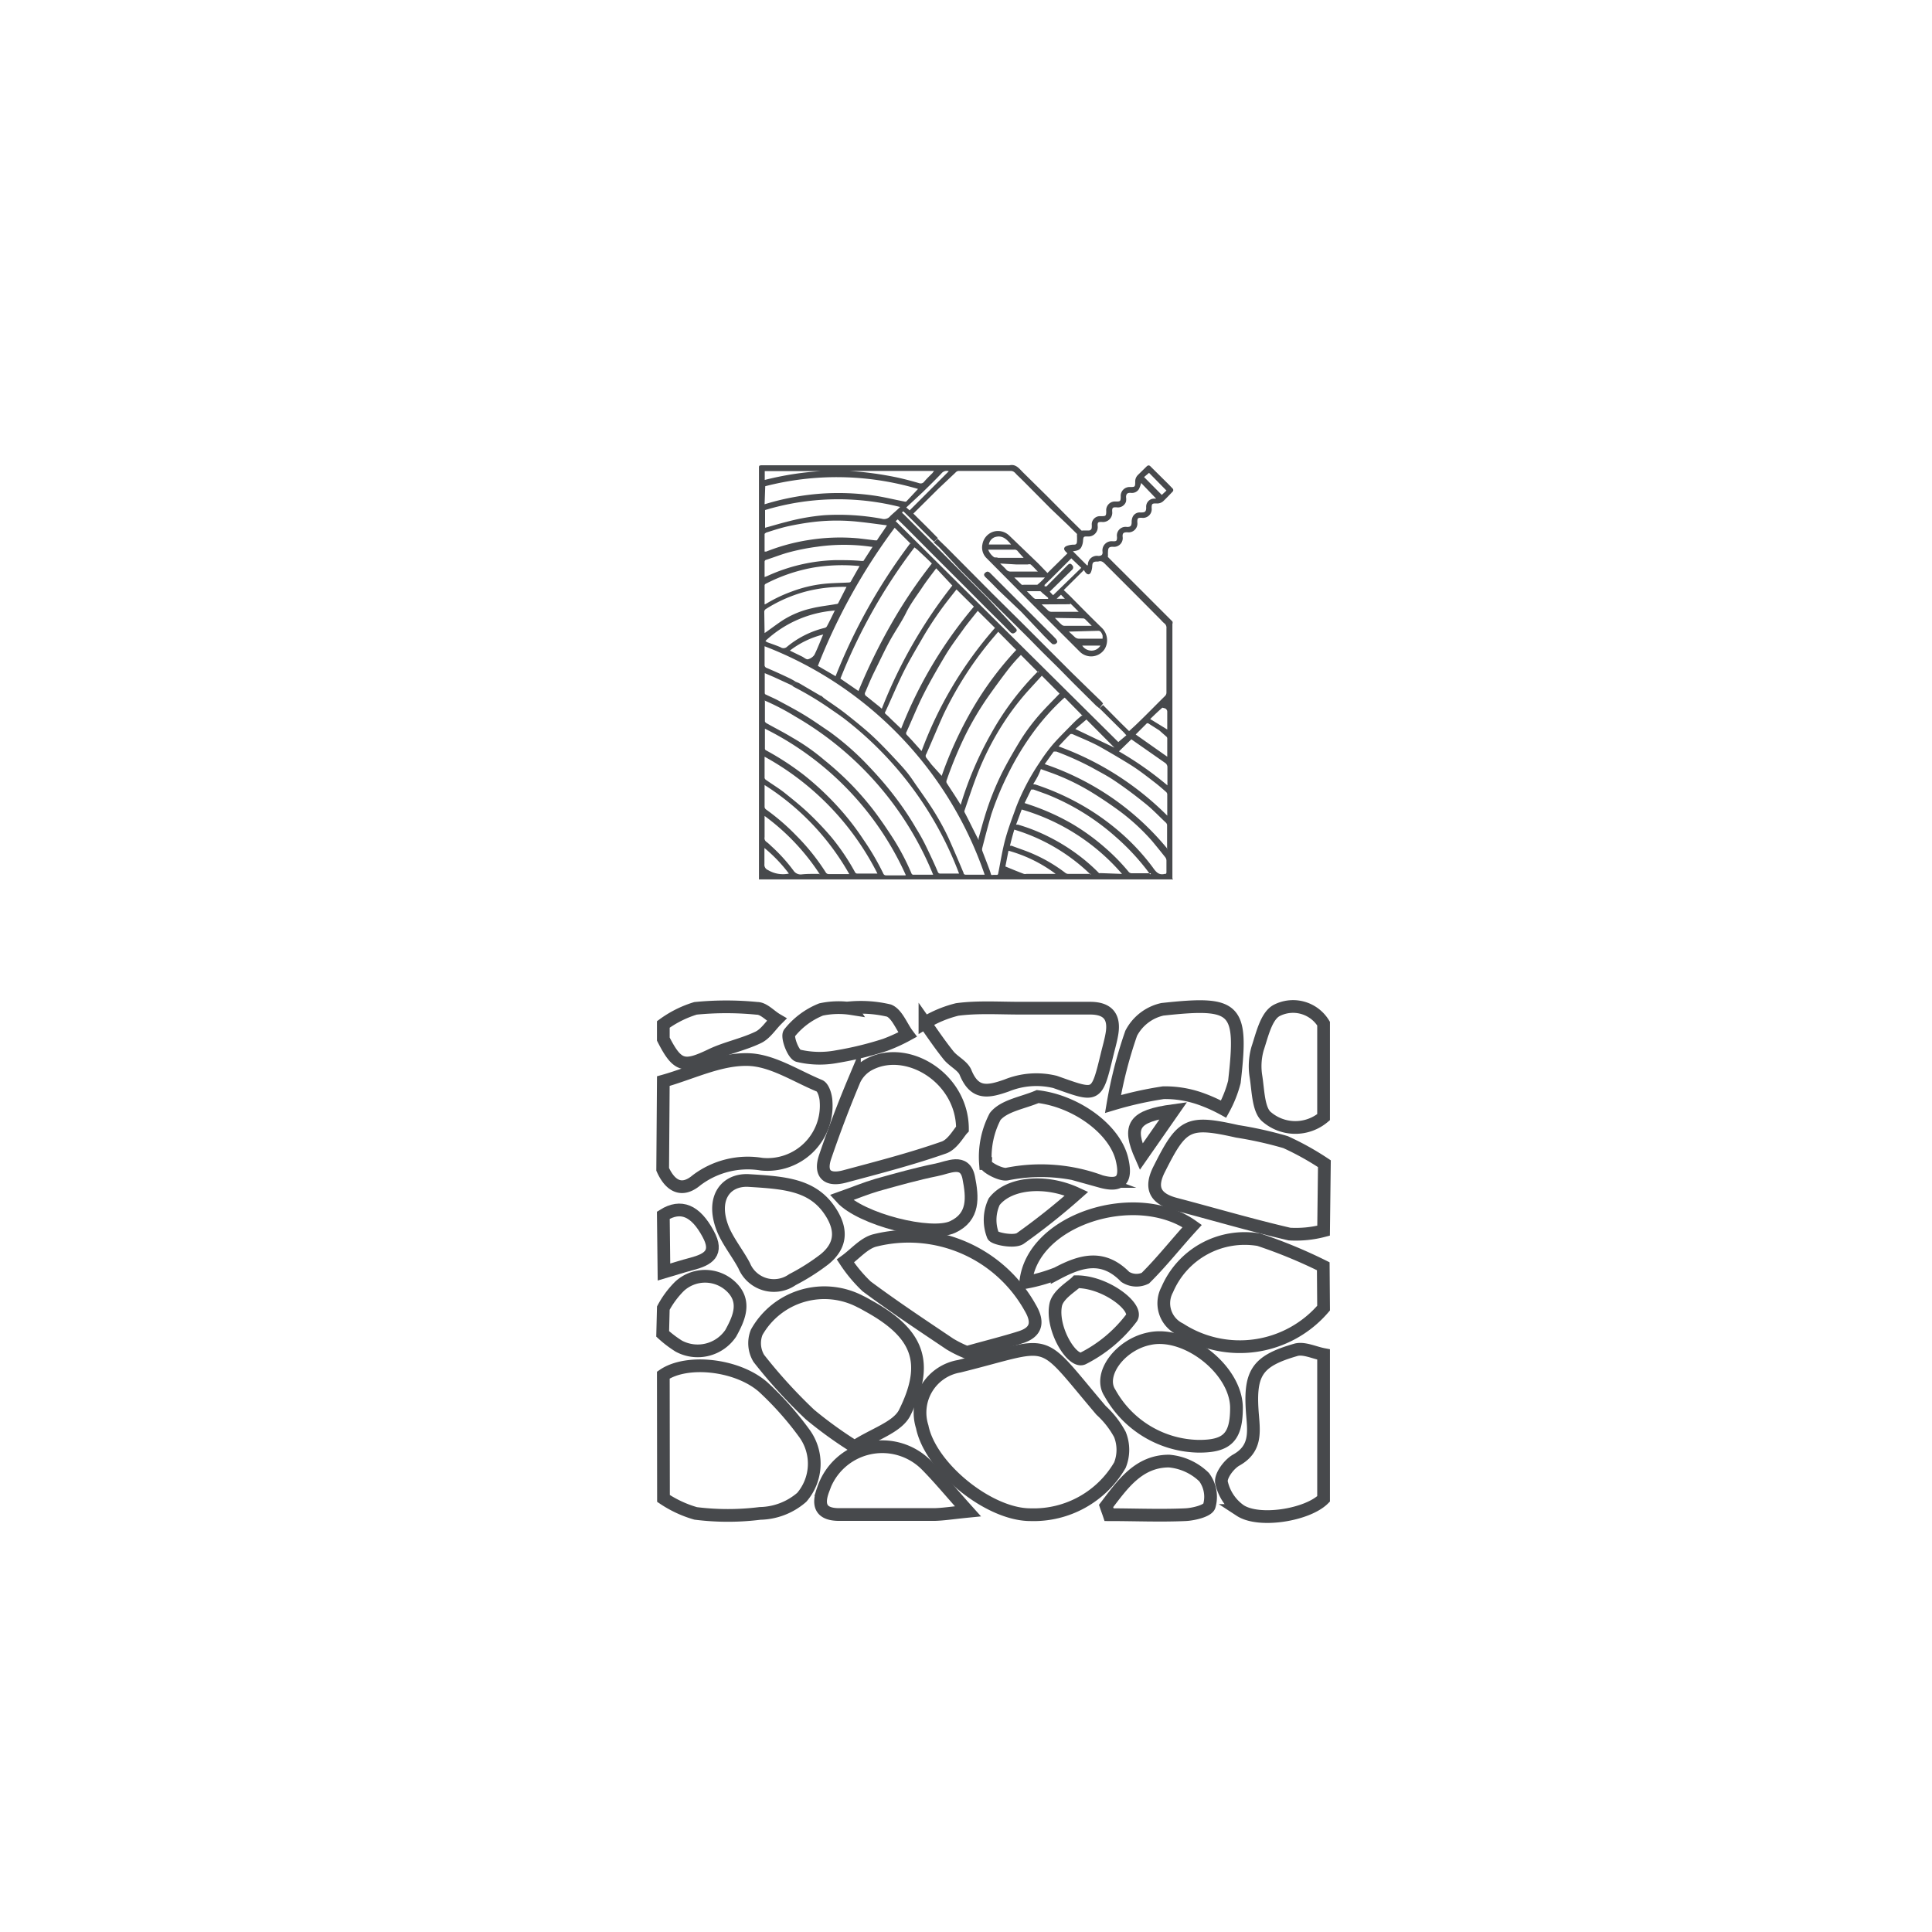 <svg id="Layer_1" data-name="Layer 1" xmlns="http://www.w3.org/2000/svg" viewBox="0 0 120 120"><defs><style>.cls-1{fill:none;stroke:#47494c;stroke-miterlimit:10;stroke-width:0.79px;}.cls-1,.cls-2{fill-rule:evenodd;}.cls-2{fill:#47494c;}</style></defs><path class="cls-1" d="M41.2,85.41c1.46-1,4.59-.67,6.2.74A19.68,19.68,0,0,1,49.94,89a3.2,3.2,0,0,1-.14,4,4.06,4.06,0,0,1-2.59,1,16.06,16.06,0,0,1-4,0,7.09,7.09,0,0,1-2-.93Z"/><path class="cls-1" d="M41.2,67.15c1.72-.48,3.46-1.36,5.18-1.34,1.52,0,3,1,4.52,1.63.24.1.4.64.41,1a3.65,3.65,0,0,1-4,3.87,5.27,5.27,0,0,0-4.05,1c-.94.79-1.65.32-2.1-.68Z"/><path class="cls-1" d="M82.21,81.25a6.85,6.85,0,0,1-8.92,1.3,1.78,1.78,0,0,1-.79-2.45A5.23,5.23,0,0,1,78.19,77a30.89,30.89,0,0,1,4,1.65Z"/><path class="cls-1" d="M82.21,76.44a6.79,6.79,0,0,1-2.12.21c-2.37-.55-4.71-1.24-7.07-1.86-1.27-.33-1.63-1-1-2.21,1.4-2.78,1.76-3,4.83-2.31a23.84,23.84,0,0,1,3,.67,17.31,17.31,0,0,1,2.41,1.34Z"/><path class="cls-1" d="M82.21,93.1c-1,1-4,1.49-5.18.72a2.89,2.89,0,0,1-1.16-1.74c-.08-.41.47-1.15.93-1.4C78,90,77.89,89,77.8,87.92c-.22-2.63.23-3.37,2.69-4.08.5-.14,1.14.18,1.72.29Z"/><path class="cls-1" d="M82.21,69.39a2.73,2.73,0,0,1-3.51,0c-.55-.42-.55-1.65-.69-2.53a4,4,0,0,1,.1-1.73c.28-.84.53-2,1.17-2.36a2.22,2.22,0,0,1,2.93.81Z"/><path class="cls-1" d="M41.2,81.25a5.67,5.67,0,0,1,1-1.35,2.34,2.34,0,0,1,3.19,0c1,.93.5,2,0,2.91a2.48,2.48,0,0,1-3.23.8,7,7,0,0,1-1-.76Z"/><path class="cls-1" d="M41.2,63.63a6.67,6.67,0,0,1,2-1,19.5,19.5,0,0,1,3.82,0c.42,0,.81.46,1.22.7-.38.38-.7.9-1.16,1.11-.94.45-2,.65-2.93,1.1-1.67.8-2.08.71-2.95-1Z"/><path class="cls-1" d="M41.2,75.48c1.09-.68,2-.3,2.78,1.15.67,1.22,0,1.6-1,1.87-.58.15-1.16.34-1.74.51Z"/><path class="cls-1" d="M64,94.08c-2.59,0-6.21-2.94-6.72-5.46a2.92,2.92,0,0,1,2.3-3.76c6-1.49,4.78-2,8.81,2.74a5.65,5.65,0,0,1,1.17,1.5,2.55,2.55,0,0,1,0,1.9A6.19,6.19,0,0,1,64,94.08Z"/><path class="cls-1" d="M53.08,89.86a25.78,25.78,0,0,1-2.77-2,31.88,31.88,0,0,1-3.18-3.49A1.83,1.83,0,0,1,47,82.75a4.82,4.82,0,0,1,6.45-1.9c.15.07.29.15.43.23,3.15,1.72,3.89,3.53,2.29,6.71C55.68,88.67,54.29,89.07,53.08,89.86Z"/><path class="cls-1" d="M60.05,84A7.22,7.22,0,0,1,59,83.48c-1.74-1.17-3.49-2.33-5.17-3.58a8.92,8.92,0,0,1-1.32-1.58c.61-.44,1.17-1.12,1.85-1.28a8.64,8.64,0,0,1,9.62,4.17c.54.91.41,1.53-.59,1.85S61.21,83.67,60.05,84Z"/><path class="cls-1" d="M63.39,62.62c1.44,0,2.88,0,4.32,0,1.12,0,1.54.55,1.35,1.62-.07.41-.19.82-.29,1.23-.67,2.76-.63,2.65-3.24,1.73a4.9,4.9,0,0,0-3,.22c-1.19.42-2,.56-2.56-.81-.18-.43-.76-.68-1.07-1.08-.52-.65-1-1.36-1.45-2a7.21,7.21,0,0,1,2-.83C60.72,62.53,62.06,62.62,63.39,62.62Z"/><path class="cls-1" d="M59.78,70.12c-.24.25-.63,1-1.2,1.17-2,.7-4.06,1.23-6.11,1.78-1.07.29-1.59-.14-1.21-1.24.55-1.61,1.15-3.19,1.81-4.76a2.12,2.12,0,0,1,1-1C56.43,64.91,59.78,67,59.78,70.12Z"/><path class="cls-1" d="M76.8,87.43c0,1.82-.56,2.41-2.36,2.4a6.43,6.43,0,0,1-5.5-3.31c-.75-1.13.62-3,2.44-3.37C73.68,82.64,76.78,85.08,76.8,87.43Z"/><path class="cls-1" d="M69.13,68.57a27.13,27.13,0,0,1,1.13-4.39,2.89,2.89,0,0,1,1.94-1.49c4.61-.5,5-.12,4.47,4.51A7.29,7.29,0,0,1,76,68.89a9.65,9.65,0,0,0-1.51-.67,6.62,6.62,0,0,0-2.23-.35A22.57,22.57,0,0,0,69.13,68.57Z"/><path class="cls-1" d="M46.45,73.32c2.27.14,4,.25,5.1,1.89.73,1.09.76,2.11-.33,3a13.19,13.19,0,0,1-2,1.27,2,2,0,0,1-3-.87c-.4-.75-.95-1.43-1.29-2.2C44.14,74.52,45,73.28,46.45,73.32Z"/><path class="cls-1" d="M64.45,68.11c2.37.28,4.76,2,5.23,3.86.32,1.31-.05,1.76-1.31,1.41a10.7,10.7,0,0,0-5.8-.46c-.39.1-1.37-.44-1.36-.65a5.42,5.42,0,0,1,.6-2.92C62.35,68.67,63.54,68.5,64.45,68.11Z"/><path class="cls-1" d="M74.05,76.15c-1,1.09-1.88,2.22-2.91,3.24a1.28,1.28,0,0,1-1.25-.08c-1.38-1.41-2.76-1-4.23-.22a10.19,10.19,0,0,1-1.95.56C64.09,75.73,70.59,73.69,74.05,76.15Z"/><path class="cls-1" d="M60.12,93.87c-1,.1-1.56.19-2.1.2-2,0-3.93,0-5.89,0-1.09,0-1.39-.52-1-1.55A3.86,3.86,0,0,1,57.54,91C58.34,91.81,59.06,92.69,60.12,93.87Z"/><path class="cls-1" d="M52.25,74.39c.82-.29,1.51-.58,2.23-.79,1.22-.34,2.45-.69,3.69-.94.7-.13,1.76-.73,2,.49s.35,2.43-1,3.06S53.47,75.74,52.25,74.39Z"/><path class="cls-1" d="M52.86,62.59a7.6,7.6,0,0,1,2.36.18c.5.21.78,1,1.15,1.49a10.39,10.39,0,0,1-1.4.64,20.62,20.62,0,0,1-3,.73,5.7,5.7,0,0,1-2.4-.06c-.31-.1-.71-1.18-.54-1.4A4.78,4.78,0,0,1,51,62.7a5.21,5.21,0,0,1,1.9-.05Z"/><path class="cls-1" d="M68.7,93.54c1-1.3,2-2.79,3.91-2.79a3.56,3.56,0,0,1,2.18,1,2.05,2.05,0,0,1,.32,1.79c-.1.31-1,.52-1.49.54-1.57.07-3.15,0-4.73,0C68.83,93.9,68.76,93.72,68.7,93.54Z"/><path class="cls-1" d="M66.87,79.61c1.83,0,3.86,1.61,3.41,2.25a8.7,8.7,0,0,1-3,2.51c-.66.35-2-1.82-1.71-3.31C65.69,80.41,66.59,79.9,66.87,79.61Z"/><path class="cls-1" d="M66.87,74.14a41.35,41.35,0,0,1-3.51,2.79c-.4.25-1.6,0-1.68-.19a2.66,2.66,0,0,1,.07-2.1C62.65,73.46,64.93,73.24,66.87,74.14Z"/><path class="cls-1" d="M70.88,71.85c-.86-1.94-.47-2.53,2-2.87Z"/><path class="cls-2" d="M72.87,54.62H47.14V34c0-1.64,0-3.28,0-4.92,0-.15,0-.18.19-.18H62.64s0,0,.06,0c.4-.09.6.2.83.43L65,30.78l1.39,1.4.78.77a.16.16,0,0,0,.09,0l.37,0a.18.18,0,0,0,.18-.19,1.34,1.34,0,0,0,0-.2.51.51,0,0,1,.48-.5h.1c.29,0,.32,0,.32-.32a.54.54,0,0,1,.58-.59c.29,0,.32,0,.32-.32a.55.55,0,0,1,.58-.58c.3,0,.32,0,.32-.32a.57.57,0,0,1,.18-.44l.51-.5c.11-.11.18-.11.28,0l1.1,1.09.24.25a.14.14,0,0,1,0,.22c-.19.2-.38.4-.58.59a.57.57,0,0,1-.42.13c-.24,0-.29,0-.29.28a.54.54,0,0,1-.62.61c-.22,0-.27,0-.27.27a.55.55,0,0,1-.63.63c-.23,0-.3.06-.28.29a.54.54,0,0,1-.61.61c-.23,0-.29.06-.3.29s0,.16,0,.24a.18.18,0,0,0,0,.11c.33.34.66.66,1,1l1,1,1,1,1,1a.2.2,0,0,1,0,.15v5.69c0,1.67,0,3.35,0,5v5.13ZM68.29,44l.22-.21,0,0,1.1,1.11.52.51c.23-.21.44-.4.65-.61.53-.51,1-1,1.57-1.56a.3.3,0,0,0,.1-.21c0-1.33,0-2.65,0-4a.34.34,0,0,0-.14-.32,1.89,1.89,0,0,1-.2-.2l-1.55-1.56-1.88-1.88c-.13-.13-.25-.27-.47-.19,0,0,0,0-.07,0-.24,0-.29.06-.3.3a1.11,1.11,0,0,1-.08.36c-.08.17-.22.18-.35,0a.39.39,0,0,1-.08-.14l-1.26,1.25.38.36c.65.66,1.3,1.32,2,2a1.07,1.07,0,0,1,.17,1.29,1,1,0,0,1-1.53.2l-3-3L61.3,34.69a.93.93,0,0,1-.28-.88,1,1,0,0,1,.66-.78,1,1,0,0,1,1,.23L64.49,35l.57.59,1.24-1.22-.09-.09c-.17-.16-.15-.3.07-.38a1.28,1.28,0,0,1,.39-.07c.11,0,.2,0,.22-.16a3.11,3.11,0,0,0,0-.43.12.12,0,0,0,0-.08l-.59-.58-1.05-1-1.18-1.19c-.3-.3-.59-.6-.9-.89-.11-.11-.19-.25-.4-.25-1.06,0-2.13,0-3.19,0a.29.29,0,0,0-.24.11l-1.06,1-1.55,1.54.89.88.63.64-.23.23c-.12-.11-.23-.21-.33-.32-.36-.35-.71-.71-1.06-1.06l-.52-.51c-.1.06-.1.09,0,.16l.86.86,1.4,1.4,1.55,1.56,1.44,1.43L63.06,39c.11.1.13.19,0,.28s-.18.08-.29,0l-.42-.43-1.06-1.05-1.19-1.2-1-1-1.2-1.2-1.61-1.62-.53-.52-.13.11L69.46,46.09l.5-.42-.16-.18-1.45-1.44Zm-16,.56s-.07-.11-.11-.15l-1-1,.06,0c.45.31.9.61,1.33.95s1.15.91,1.68,1.41,1,1,1.52,1.56.71.81,1,1.24.84,1.18,1.22,1.79.72,1.23,1,1.86.58,1.33.86,2c0,.08.07.11.15.11h1.16A23.29,23.29,0,0,0,47.49,40.14c0,.4,0,.77,0,1.14a.19.19,0,0,0,.14.21c.45.19.89.39,1.33.6a4.09,4.09,0,0,1,.46.25l-.23.23-1.13-.52-.56-.24v1.24s0,.08.09.1c.24.12.49.22.73.35.56.3,1.13.6,1.67.93s1,.66,1.51,1a17.12,17.12,0,0,1,2.15,1.84c.4.41.8.84,1.17,1.27s.74.9,1.08,1.37.69,1,1,1.54a11.82,11.82,0,0,1,.64,1.16c.25.52.48,1,.72,1.57a.16.16,0,0,0,.12.08H59.5l.07,0A21.88,21.88,0,0,0,52.27,44.51Zm-4.78-1v1.25a.21.21,0,0,0,.1.11c.53.3,1.07.57,1.58.88a13,13,0,0,1,2,1.4,19.93,19.93,0,0,1,1.53,1.37,18.88,18.88,0,0,1,1.45,1.64c.48.62.92,1.27,1.35,1.94a14.81,14.81,0,0,1,1.09,2.09.13.13,0,0,0,.15.09h1.2a20.11,20.11,0,0,0-8.57-9.83A14.59,14.59,0,0,0,47.49,43.51Zm19.74.91-1.12-1.14-.09.07a14.37,14.37,0,0,0-1.74,1.92,17.51,17.51,0,0,0-1.73,2.84,18.93,18.93,0,0,0-1,2.43c-.2.69-.38,1.38-.56,2.08a.33.33,0,0,0,0,.17c.15.4.31.8.46,1.21s0,.27.39.29c.11,0,.13,0,.15-.14.14-.7.25-1.42.44-2.11s.44-1.33.68-2a14,14,0,0,1,1.44-2.73,10.67,10.67,0,0,1,.85-1.15c.38-.43.8-.84,1.2-1.25C66.83,44.75,67,44.59,67.23,44.42Zm-6.47,7.71a.3.3,0,0,0,0-.11c.12-.42.23-.85.36-1.27a17.34,17.34,0,0,1,1.15-2.9c.33-.64.69-1.26,1.06-1.87a12.35,12.35,0,0,1,1.35-1.79c.36-.4.75-.78,1.11-1.16l-1.1-1.11-.85.93A16,16,0,0,0,62.27,45a17.72,17.72,0,0,0-1.56,3.07c-.29.75-.54,1.51-.8,2.27a.14.14,0,0,0,0,.11C60.2,51,60.47,51.57,60.76,52.13Zm-4.53,2.15a18.74,18.74,0,0,0-8.74-9.07V46.5s0,.08.08.11a17.38,17.38,0,0,1,2.36,1.54,18,18,0,0,1,2.13,2,16.18,16.18,0,0,1,1.55,2,15.79,15.79,0,0,1,1.23,2.1.18.18,0,0,0,.18.12h1.21Zm.32-20.55-1-1a37,37,0,0,0-4.77,8.58L51.9,42A35.3,35.3,0,0,1,56.55,33.73Zm7.93,8-1.09-1.1a10.38,10.38,0,0,0-.76.86c-.47.61-.93,1.24-1.37,1.87A19.38,19.38,0,0,0,60,45.58a25,25,0,0,0-1.2,2.88.2.2,0,0,0,0,.17c.18.29.38.58.57.88s.19.3.3.48a21.8,21.8,0,0,1,1.91-4.46A17.4,17.4,0,0,1,64.48,41.69ZM53.32,42.92a36.16,36.16,0,0,1,2-4.1A30.46,30.46,0,0,1,57.88,35c-.29-.29-.59-.57-.89-.85L56.8,34a34.32,34.32,0,0,0-4.6,8.15Zm5.17,5.27A24.18,24.18,0,0,1,60.42,44a20.38,20.38,0,0,1,2.7-3.63L62,39.24l-.21.25A21.88,21.88,0,0,0,60,41.88a23.13,23.13,0,0,0-1.39,2.48c-.37.82-.71,1.65-1.08,2.48a.19.19,0,0,0,0,.22l.33.43Zm.66-11.82-1-1.07c-.3.4-.6.78-.87,1.19s-.72,1-1,1.57-.68,1.14-1,1.72-.67,1.34-1,2c-.19.39-.36.8-.53,1.2a.18.18,0,0,0,.06.26l.81.65.15.13A30.06,30.06,0,0,1,59.15,36.37Zm1.34,1.31-1.08-1.07-.37.47a21.6,21.6,0,0,0-1.65,2.39c-.42.73-.85,1.44-1.23,2.19s-.77,1.69-1.16,2.53a.1.1,0,0,0,0,.15c.12.1.23.21.34.32l.63.6A27.09,27.09,0,0,1,60.49,37.68ZM61.8,39l-1.07-1.06c-.27.34-.54.67-.79,1-.42.59-.86,1.16-1.23,1.78s-.92,1.56-1.33,2.37-.71,1.57-1.07,2.36a.15.15,0,0,0,0,.18l.32.34.61.68A24.49,24.49,0,0,1,61.8,39ZM47.49,47v1.32a.2.2,0,0,0,.1.13c.37.26.75.49,1.1.76.55.44,1.1.88,1.6,1.36A19.24,19.24,0,0,1,51.64,52a13.87,13.87,0,0,1,1.46,2.16.16.16,0,0,0,.16.1H54.5A17.05,17.05,0,0,0,47.49,47Zm16.7,1.72.1,0a15.65,15.65,0,0,1,2.53,1.08,15,15,0,0,1,2.61,1.77,13.77,13.77,0,0,1,2.16,2.29c.19.27.37.52.75.42h0c.08,0,.1,0,.11-.1,0-.25,0-.49,0-.73a.35.35,0,0,0-.07-.2c-.26-.33-.53-.66-.81-1a13,13,0,0,0-2-1.85c-.57-.42-1.15-.81-1.75-1.18a14.09,14.09,0,0,0-2.47-1.2l-.7-.25C64.54,48.1,64.37,48.39,64.19,48.68Zm-16.7-17.4.34-.1A15.86,15.86,0,0,1,51,30.66a15.64,15.64,0,0,1,3.28.12c.63.09,1.26.25,1.89.37a.18.18,0,0,0,.12,0l.73-.78a17.78,17.78,0,0,0-9.49-.17Zm25,21.44V51.23a.28.28,0,0,0-.07-.13c-.42-.39-.82-.82-1.27-1.18-.63-.51-1.28-1-1.94-1.44-.44-.3-.92-.54-1.38-.8a18.38,18.38,0,0,0-2.22-1c-.08,0-.12,0-.16,0l-.21.29-.35.49a17.05,17.05,0,0,1,4.16,2.08A16.8,16.8,0,0,1,72.51,52.72Zm-1.05,1.55c-.12-.15-.21-.29-.32-.42a14.29,14.29,0,0,0-1.82-1.91A14.5,14.5,0,0,0,65,49.33l-.8-.29s-.14,0-.15,0l-.41.84L64,50a14.49,14.49,0,0,1,2.54,1.14,13.56,13.56,0,0,1,2.14,1.55,12.41,12.41,0,0,1,1.43,1.47.25.25,0,0,0,.18.08h1.2ZM55.91,31.49s0,0,0,0a15.72,15.72,0,0,0-8.39.19v1.1c.45-.12.9-.26,1.35-.37A13.32,13.32,0,0,1,51.2,32a14.72,14.72,0,0,1,3.57.22.49.49,0,0,0,.53-.17C55.49,31.87,55.71,31.69,55.91,31.49ZM47.49,48.76v1.36a.22.22,0,0,0,.08.15,13.75,13.75,0,0,1,1.88,1.62,13.45,13.45,0,0,1,1.83,2.28.21.21,0,0,0,.19.12h1.28A15.68,15.68,0,0,0,47.49,48.76Zm18.26-2.4a18.38,18.38,0,0,1,6.75,4.3.23.23,0,0,0,0-.07c0-.42,0-.84,0-1.26a.23.23,0,0,0-.07-.14c-.24-.21-.48-.42-.73-.61-.48-.37-.95-.74-1.46-1.06s-1.34-.81-2-1.18c-.53-.28-1.08-.5-1.62-.74a.22.22,0,0,0-.14,0C66.22,45.85,66,46.1,65.75,46.36ZM55.09,32.63c-.61-.08-1.18-.16-1.75-.22a12.46,12.46,0,0,0-2.73,0c-.53.06-1.06.15-1.58.26s-1,.27-1.44.41c0,0-.1.06-.1.09v1.09l.1,0a12.23,12.23,0,0,1,2.65-.72,12.37,12.37,0,0,1,3.1-.1l1,.12s.11,0,.13,0C54.67,33.24,54.86,33,55.09,32.63Zm14.6,21.65a13,13,0,0,0-6.23-4c-.12.32-.23.63-.35.94l.12,0a11.24,11.24,0,0,1,2,.8,11.75,11.75,0,0,1,1.72,1.07,10.92,10.92,0,0,1,1.31,1.14.12.12,0,0,0,.08,0ZM70.88,30a2.13,2.13,0,0,1-.14.38.51.51,0,0,1-.52.23c-.2,0-.27.06-.28.26a.89.89,0,0,1,0,.28.53.53,0,0,1-.6.36c-.21,0-.27,0-.26.26a.58.58,0,0,1-.65.65c-.21,0-.27,0-.25.26a.58.58,0,0,1-.64.64c-.22,0-.25,0-.27.26a1,1,0,0,1-.11.41c-.1.19-.3.22-.52.25l.87.87.06,0a.08.08,0,0,0,0,0,.56.56,0,0,1,.65-.58c.19,0,.28-.07.26-.26a.57.57,0,0,1,.64-.65c.21,0,.26,0,.26-.26a.54.54,0,0,1,.62-.63c.22,0,.28-.06.29-.28a.76.76,0,0,1,.06-.34.48.48,0,0,1,.47-.28c.26,0,.39,0,.37-.36,0,0,0,0,0,0a.5.5,0,0,1,.48-.5h.14ZM47.49,35.84l.14-.05a10.86,10.86,0,0,1,4.27-1c.53,0,1.06,0,1.58.05.05,0,.13,0,.15,0l.57-.88-.1,0a11.75,11.75,0,0,0-3.35,0,13.35,13.35,0,0,0-1.65.32c-.52.13-1,.33-1.54.5a.13.13,0,0,0-.07.1Zm5.9-.68a10.88,10.88,0,0,0-2.91.1,10.41,10.41,0,0,0-2.92,1,.13.13,0,0,0-.07.09v1.19a.52.52,0,0,0,.13-.06,8.91,8.91,0,0,1,1.56-.74,8.12,8.12,0,0,1,1.93-.47c.53-.06,1.06-.06,1.6-.09,0,0,.11,0,.13-.05Zm-5.9,4.16.09-.06c.34-.24.67-.49,1-.71a5.68,5.68,0,0,1,1.85-.77c.49-.12,1-.17,1.5-.26,0,0,.12,0,.14-.07l.51-1h-.11a9.33,9.33,0,0,0-2.3.26,8.85,8.85,0,0,0-2.62,1.13.26.26,0,0,0-.08.13Zm20.25,15a.08.08,0,0,1,0,0A11.63,11.63,0,0,0,63,51.53c-.1.33-.18.64-.27,1l.1,0c.44.17.89.31,1.32.5a9.64,9.64,0,0,1,2,1.17.32.32,0,0,0,.21.08h1.4Zm-16.81,0a13.85,13.85,0,0,0-3.44-3.64V52a.28.28,0,0,0,.13.3,2.68,2.68,0,0,1,.26.23,10.39,10.39,0,0,1,1.41,1.55.53.53,0,0,0,.5.23C50.16,54.27,50.53,54.28,50.93,54.28Zm.94-16.4a7.08,7.08,0,0,0-4.33,1.89l.09.07c.29.11.57.2.85.32a.32.32,0,0,0,.37,0A5.79,5.79,0,0,1,51.22,39a.21.21,0,0,0,.14-.1C51.53,38.59,51.69,38.25,51.87,37.88Zm20.64,10.9c0-.41,0-.78,0-1.15a.32.32,0,0,0-.15-.29l-2.09-1.46-.77.75A20.82,20.82,0,0,1,72.51,48.78Zm-10.06,5c.39.16.77.32,1.15.46a.39.39,0,0,0,.15,0h1.82a8.81,8.81,0,0,0-2.93-1.44C62.57,53.18,62.51,53.5,62.45,53.8ZM72.5,47v0c0-.38,0-.76,0-1.15a.18.18,0,0,0-.08-.12L72,45.36l-.63-.4s-.1-.09-.17,0l-.66.66ZM52.74,29.25a21.28,21.28,0,0,1,3,.41c.45.1.91.22,1.35.35a.27.27,0,0,0,.31-.09c.16-.19.34-.36.52-.54a.91.91,0,0,1,.1-.13ZM51.13,39.41a5.61,5.61,0,0,0-2.07,1l.76.37c.12.06.26.19.36.17a.72.72,0,0,0,.4-.27C50.78,40.28,50.94,39.85,51.13,39.41ZM49,54.26a9.34,9.34,0,0,0-1.52-1.59c0,.33,0,.66,0,1a.35.35,0,0,0,.22.37A1.81,1.81,0,0,0,49,54.26Zm20.22-7.82-1.74-1.75-.69.59ZM66.54,34.68,65.3,35.92l-.42.41s0,.06,0,.09H65a.45.45,0,0,0,.07-.07l1.24-1.25c.11-.11.2-.11.28,0a.19.19,0,0,1,0,.29l-.86.84-.53.52.21.22,1.75-1.7ZM62.12,35c.15.15.28.26.39.39a.34.34,0,0,0,.28.11c.5,0,1,0,1.5,0h.17c-.16-.16-.29-.31-.44-.44a.27.27,0,0,0-.18,0c-.23,0-.47,0-.7,0Zm3.4,3.38c.15.15.27.29.41.41a.26.26,0,0,0,.19.08l1.17,0h.52s0,0,0,0l-.4-.4a.23.23,0,0,0-.12-.06Zm-1.94-3.73c-.13-.15-.26-.28-.37-.42a.25.25,0,0,0-.22-.09H61.38a1,1,0,0,0,.35.46c.06.05.17,0,.26.05h1.59Zm1.12,2.89,0,0,.36.34a.31.31,0,0,0,.26.12H67c-.18-.18-.32-.33-.47-.47s0,0-.08,0Zm1.69,1.69,0,0,.38.35a.39.39,0,0,0,.23.09h1.48a1,1,0,0,0,0-.22c-.05-.12-.11-.27-.26-.27ZM47.5,29.81A19.13,19.13,0,0,1,51,29.26H47.5Zm25,15.5c0-.38,0-.73,0-1.08a.23.23,0,0,0-.16-.24c-.06,0-.16-.07-.18,0-.25.21-.48.44-.72.67Zm-16-13.61,2.43-2.43a.41.41,0,0,0-.45.13c-.38.4-.79.8-1.19,1.19l-1,.93ZM63,35.87l.46.45a.28.28,0,0,0,.13,0h.53c.11,0,.24,0,.31,0a3.91,3.91,0,0,0,.47-.45Zm9.16-5.13.29-.27-1.08-1.1-.31.26Zm-9.36,3.08c-.27-.32-.53-.6-1-.46a.58.58,0,0,0-.38.46ZM65.1,37.2a.43.43,0,0,0,0-.07l-.37-.31s-.08-.1-.13-.1h-.82l.4.4s.09.08.14.08Zm2.12,2.9a.69.69,0,0,0,.63.31.65.65,0,0,0,.5-.31ZM65.9,36.94l-.27.25h.51Z"/><path class="cls-2" d="M68.29,44c-.08-.07-.17-.13-.24-.2l-1.3-1.29c-.45-.45-.89-.91-1.34-1.35s-.83-.82-1.24-1.24-.67-.67-1-1l-1.24-1.23-1-1-1.24-1.24L58.34,34,58,33.69l.23-.23.58.56,1.37,1.38,1.49,1.5,1.92,1.9,2,2,1,1L67.82,43l.6.58a.94.94,0,0,1,.09.12Z"/><path class="cls-2" d="M52.27,44.51l-.58-.4a20,20,0,0,0-2.39-1.45l-.12-.09.23-.23.2.08,1.35.79c.08,0,.14.1.22.15l1,1S52.23,44.46,52.27,44.51Z"/><path class="cls-2" d="M65.67,39.85c0,.06-.07.13-.12.15a.27.27,0,0,1-.19,0c-.18-.16-.35-.34-.52-.51L63.43,38,62,36.64c-.26-.27-.53-.54-.8-.8-.08-.09-.12-.17,0-.27s.18-.07.28,0l1.1,1.1,2.82,2.82.19.2A.58.58,0,0,1,65.67,39.85Z"/></svg>